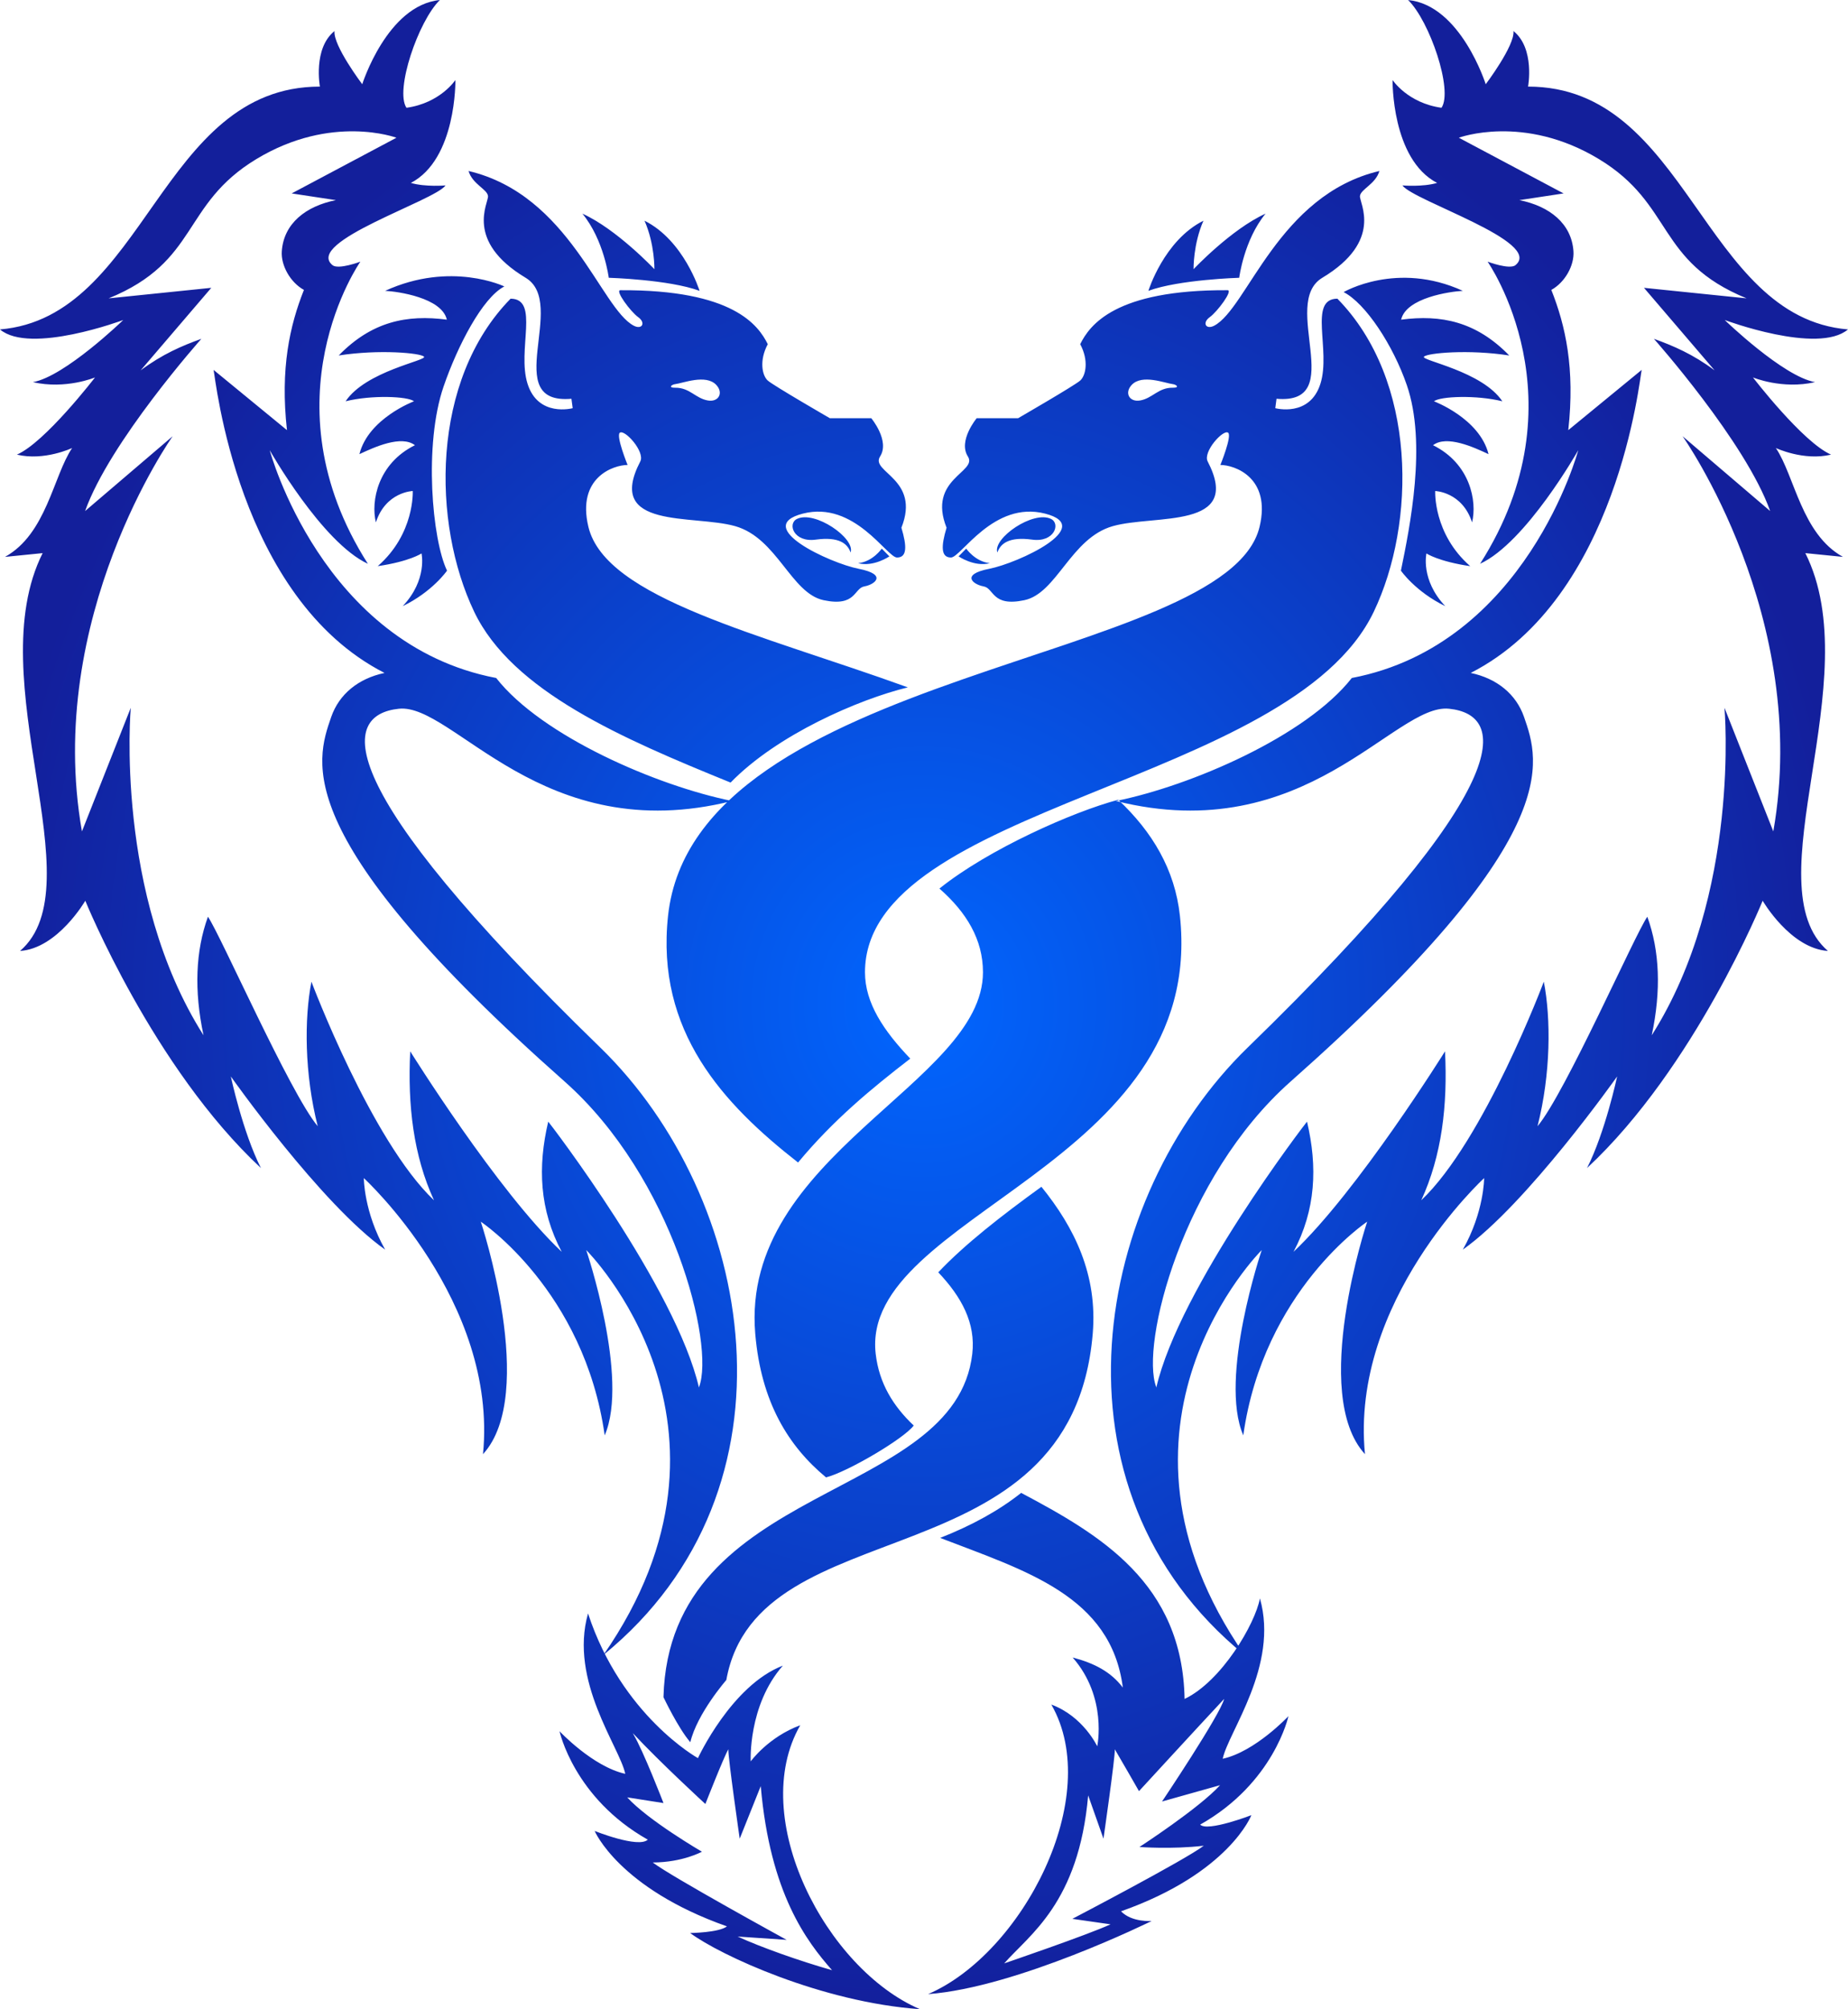 <?xml version="1.0" encoding="UTF-8"?>
<svg width="686.938" height="746.625" xmlns="http://www.w3.org/2000/svg" xmlns:svg="http://www.w3.org/2000/svg">
 <title>logo</title>
 <defs>
  <clipPath id="clipPath5341" clipPathUnits="userSpaceOnUse">
   <path id="path5343" d="m0,2488.75l0,-2488.75l2289.79,0l0,2488.75l-2289.79,0z"/>
  </clipPath>
  <radialGradient r="0.5" cy="0.5" cx="0.5" spreadMethod="pad" id="svg_2">
   <stop offset="0" stop-opacity="0.996" stop-color="#0065ff"/>
   <stop offset="1" stop-opacity="0.996" stop-color="#121e9b"/>
  </radialGradient>
 </defs>
 <g>
  <title>Layer 1</title>
  <g transform="matrix(1.25, 0, 0, -1.25, 0, 746.625)" id="g5333">
   <g transform="scale(0.24)" id="g5335">
    <g id="g5337">
     <g clip-path="url(#clipPath5341)" id="g5339">
      <path fill="url(#svg_2)" fill-rule="nonzero" id="path5345" d="m2084.88,1948.37l108.46,-92.64c-30.36,85.57 -144.03,213.31 -144.03,213.31c24,-8.6 48.44,-19.08 75.2,-39.06l-87.51,102.24l127.15,-13.04c-112.51,46.04 -89.74,116.13 -183.05,172.55c-93.3,56.4 -173.52,26.42 -173.52,26.42l129.8,-68.99l-54.77,-8.31c37.29,-7.42 64.69,-28.99 67.02,-63.39c1.18,-17.47 -10.49,-38.47 -27.43,-47.82c17.49,-44.02 29.51,-97.14 21.01,-173.69l90.94,74.62c-2.32,-8.71 -29.14,-282.15 -211.82,-375.37c32.53,-6.9 56.28,-26.32 66.08,-54.6c19.33,-55.69 52.48,-149.06 -289.13,-451.44c-134.33,-118.89 -186.55,-326.457 -166.66,-378.445c0.12,-0.34 0.02,-0.731 0.04,-1.09c28.47,124.02 185.45,328.415 186.83,329.775c13.21,-56.06 10.9,-109.224 -16.72,-161.263c79.68,74.993 187.71,248.323 187.71,248.323c3.4,-66.85 -4.02,-129.32 -29.43,-184.48c77.83,73.72 151.85,270.76 151.85,270.76c8.94,-45.86 8.72,-114.04 -7.79,-179.02c34.3,40.76 120.92,238.07 136.04,259.46c15.31,-42.38 17.33,-91.23 5.47,-146.82c110.73,174.42 90.13,405.65 90.13,405.65l60.5,-153.12c46.76,265.05 -112.37,489.48 -112.37,489.48m198.69,-149.43l-46.63,4.67c78.51,-156.62 -66.14,-411.56 27.98,-492.79c-46.63,3.12 -80.85,62.19 -80.85,62.19c0,0 -83.92,-206.75 -217.62,-331.12c22.55,44.31 37.31,113.48 37.31,113.48c0,0 -111.92,-158.561 -191.21,-214.526c26.43,46.636 26.43,88.606 26.43,88.606c0,0 -166.33,-152.329 -147.67,-341.973c-68.4,74.601 2.73,287.968 2.73,287.968c0,0 -128.26,-85.121 -153.52,-264.672c-30.7,71.125 22.86,229.532 22.86,229.532c0,0 -218.74,-217.09 -21.31,-501.551c-253.39,206.742 -186.54,567.376 3.89,752.386c337.48,327.81 321.2,412.29 249.5,419.71c-67.63,6.99 -177.44,-173.33 -412.72,-114.27c92.49,18.66 235.5,80.06 292.25,152.35c216.07,41.2 280.58,282.14 280.58,282.14c0,0 -64.52,-114.25 -121.64,-140.68c129.42,202.87 9.33,374.25 9.33,374.25c0,0 27.31,-10.29 34.58,-4.28c34.82,28.86 -126.39,79.48 -140.16,98.72c0,0 24.97,-2.18 43,3.1c-56.73,29.55 -55.18,127.48 -55.18,127.48c0,0 18.66,-28.57 60.63,-34.4c14.57,21.57 -14.57,107.26 -41.38,133.49c65.29,-6.41 96.18,-104.34 96.18,-104.34c0,0 36.14,47.8 34.4,65.88c26.81,-21.58 18.06,-68.79 18.06,-68.79c198.2,0 215.69,-285.65 396.4,-300.81c-37.31,-31.48 -152.72,11.66 -152.72,11.66c0,0 72.28,-69.95 111.92,-76.94c-40.81,-9.33 -76.94,5.83 -76.94,5.83c0,0 61.78,-80.45 96.75,-95.61c-33.8,-8.16 -68.39,8.17 -68.39,8.17c23.32,-34.6 31.79,-106.48 83.16,-134.86m-830.44,214.01c-9.62,1.15 -37.86,12.66 -50.75,-0.87c-9.47,-9.92 -3.05,-21.75 10.42,-19.37c15.38,2.74 22.46,16.02 40.33,15.77c9.09,-0.12 4.68,3.9 0,4.47m249.05,-282.02c-102.83,-214.83 -630.35,-239.48 -630.38,-446.53c0,-38.05 23.12,-72.44 56.11,-106.95c-47.98,-36.98 -95.37,-76.05 -139.043,-128.69c-92.621,72.42 -176.566,162.34 -161.094,305.6c33.149,306.8 692.537,312.44 732.957,481.89c14.57,61.1 -31.09,76.56 -48.58,76.56c0,0 14.66,36.07 9.62,39.93c-6.04,4.62 -31.56,-23.64 -25.36,-35.56c44.11,-84.82 -65.48,-65.38 -117.56,-80.15c-52.09,-14.77 -69.17,-83.17 -109.6,-91.72c-40.42,-8.55 -37.3,14.76 -50.52,17.09c-13.2,2.34 -28.76,14.78 7,21.78c35.76,6.99 132.91,52.07 69.17,68.39c-63.74,16.32 -104.14,-54.4 -116.58,-54.4c-12.45,0 -12.45,13.6 -5.45,36.91c-24.1,60.63 38.87,68.79 26.43,88.22c-12.44,19.44 10.89,47.41 10.89,47.41l51.29,0c0,0 69.96,40.42 76.96,46.64c6.99,6.22 10.88,24.88 0,45.08c11.66,23.32 42.73,67.58 182.64,66.85c7,-0.04 -12.44,-26.43 -22.15,-33.43c-9.7,-6.99 -4.66,-15.93 5.64,-10.49c41.05,21.68 79.28,162.06 204.61,191.59c-4.66,-16.32 -23.31,-22.54 -24.09,-31.09c-0.78,-8.55 29.37,-55.54 -46.63,-101.18c-52.86,-31.72 32.63,-157.64 -56.75,-149.87l-1.54,-11.66c0,0 42.74,-11.67 55.96,30.31c13.2,41.97 -15.37,105.16 20.99,105.32c99.13,-101.07 97.53,-278.26 45.06,-387.85m-466.35,73.45c3.87,11.28 14.77,19.82 43.13,15.94c27.39,-3.75 35.42,19.71 23.33,25.65c-22.16,10.88 -72.67,-24.1 -66.46,-41.59m-48.1,-4.81c0,0 19.73,-13.46 38.77,-8.4c-18.07,1.72 -29.29,18.02 -29.29,18.02l-9.48,-9.62zm347.74,345.11c0,0 5.83,46.77 32.64,79.42c-42.56,-19.23 -89.19,-68.79 -89.19,-68.79c0,0 -0.59,30.9 12.24,60.05c-48.97,-24.48 -68.21,-86.86 -68.21,-86.86c37.9,13.98 112.52,16.18 112.52,16.18m-245.07,-1125.98c-49.34,-35.72 -94.95,-71.223 -127.81,-105.966c29.18,-30.816 46.48,-63.171 42.15,-100.906c-21.12,-183.996 -375.685,-157.406 -382.631,-425.355c0,0 18.254,-38.575 33.254,-55.77c8.551,35.754 44.602,77.008 44.602,77.008c39.015,216.711 427.615,116.809 454.015,428.988c6.14,72.805 -22.49,131.309 -63.58,182.001m-259.45,-970.415c-31.391,35.758 -76.68,94.715 -88.325,228.004l-26.059,-65.082c0,0 -14.613,101.207 -14.066,110.699c-5.508,-9.125 -28.48,-67.765 -28.48,-67.765c0,0 -55.391,50.785 -89.805,87.66c0.172,-0.363 0.308,-0.75 0.519,-1.102c12.344,-20.48 37.375,-85.394 37.375,-85.394l-44.898,7.05c25.691,-28.417 92.535,-67.304 92.535,-67.304c0,0 -23.695,-13.196 -60.91,-13.356c22.551,-17.332 165.844,-95.828 165.844,-95.828l-60.629,4.086c28.574,-13.195 76.972,-30.348 116.899,-41.668m108.87,-48.285c-121.52,8.613 -246.906,66.449 -284.652,94.32c0,0 35.957,0.477 45.574,8.258c-134.094,47.313 -163.894,118.156 -163.894,118.156c0,0 54.402,-21.765 65.8,-10.75c-91.468,51.555 -109.332,134.309 -109.332,134.309c0,0 41.176,-43.941 81.446,-52.77c-6.907,33.243 -69.836,115.043 -46.129,198.637c41.621,-126.808 136.172,-179.191 136.172,-179.191c0,0 41.668,90.277 105.215,114.562c-43.391,-49.402 -39.805,-118.582 -39.805,-118.582c0,0 21.707,30.133 61.367,44.742c-65.723,-114.398 31.888,-301.8 148.238,-351.691m351.74,202.457c-39.93,-4.66 -79.68,-1.551 -79.68,-1.551c0,0 74.19,48.145 99.88,76.547l-71.9,-20.199c0,0 72,107.269 76.96,127.078c-34.42,-36.852 -105.52,-114.254 -105.52,-114.254c0,0 -24.44,42.703 -29.94,51.828c0.53,-9.492 -14.07,-110.699 -14.07,-110.699l-18.96,53.621c-11.63,-133.285 -72.65,-172.34 -104.04,-208.105c0,0 103.17,35.199 131.75,48.386l-47.32,6.789c0,0 140.28,73.235 162.84,90.559m59.01,37.871c0,0 -27.43,-71.781 -161.52,-119.09c13.53,-13.996 37.94,-11.996 37.94,-11.996c0,0 -166.56,-82.433 -277.01,-90.582c116.34,49.887 218.42,244.281 152.7,358.676c39.66,-14.606 56.89,-51.727 56.89,-51.727c0,0 12.94,60.629 -30.46,110.032c27.27,-7.203 47.43,-17.875 62.18,-37.246c-14.61,113.605 -120.28,144.468 -226.33,185.378c39.27,15.457 72.88,33.938 100.36,55.762c98.05,-52.012 199.82,-111.648 202.49,-255.254c45.82,21.93 87.34,92.719 93.35,124.528c23.71,-83.582 -39.23,-165.387 -46.12,-198.625c40.26,8.82 81.44,52.765 81.44,52.765c0,0 -17.86,-82.761 -109.34,-134.32c8.86,-9.285 63.43,11.699 63.43,11.699m192.66,1771.232c24.85,-72.29 3.71,-175.64 -7.37,-229.66c0,0 18.02,-26.1 54.94,-43.97c-30.91,32.64 -23.32,65.29 -23.32,65.29c0,0 14.58,-9.91 54.22,-15.74c-46.07,40.22 -43.35,93.07 -43.35,93.07c0,0 33.44,-0.97 45.67,-38.86c6.42,26.23 -2.32,72.86 -48.39,95.6c16.91,12.83 50.14,-2.33 68.8,-11.08c-11.08,44.31 -67.63,65.49 -67.63,65.49c7.76,6.22 52.47,7.97 84.72,0c-24.87,37.31 -101.04,50.53 -97.16,55.19c3.87,4.66 55.96,9.32 105.71,1.55c-40.82,41.97 -84.33,50.91 -133.96,44.35c6.21,27.21 60.89,34.93 76.44,35.71c-81.6,37.31 -147.67,-1.56 -147.67,-1.56c27.19,-13.99 61.25,-65.64 78.35,-115.38m-906.57,-3.08c17.875,0.25 24.945,-13.03 40.336,-15.77c13.449,-2.38 19.875,9.45 10.422,19.37c-12.898,13.53 -41.145,2.02 -50.758,0.87c-4.68,-0.57 -9.086,-4.59 0,-4.47m288.2,-371.15c-61.14,-14.98 -161.844,-58.55 -219.598,-117.94c-133.985,54.49 -270.492,113 -317.657,211.54c-52.464,109.59 -54.062,286.78 45.079,387.85c36.339,-0.16 7.773,-63.35 20.98,-105.32c13.207,-41.98 55.969,-30.31 55.969,-30.31l-1.559,11.66c-89.371,-7.77 -3.886,118.15 -56.742,149.87c-76.008,45.64 -45.848,92.63 -46.633,101.18c-0.781,8.55 -19.429,14.77 -24.078,31.09c125.317,-29.53 163.555,-169.91 204.606,-191.59c10.293,-5.44 15.339,3.5 5.632,10.49c-9.714,7 -29.152,33.39 -22.156,33.43c139.918,0.73 170.992,-43.53 182.66,-66.85c-10.886,-20.2 -7,-38.86 0,-45.08c6.992,-6.22 76.937,-46.64 76.937,-46.64l51.31,0c0,0 23.32,-27.97 10.88,-47.41c-12.44,-19.43 50.53,-27.59 26.44,-88.22c6.99,-23.31 6.99,-36.91 -5.45,-36.91c-12.44,0 -52.85,70.72 -116.597,54.4c-63.735,-16.32 33.417,-61.4 69.177,-68.39c35.76,-7 20.2,-19.44 6.99,-21.78c-13.2,-2.33 -10.09,-25.64 -50.51,-17.09c-40.423,8.55 -57.52,76.95 -109.595,91.72c-52.082,14.77 -161.679,-4.67 -117.562,80.15c6.191,11.92 -19.313,40.18 -25.36,35.56c-5.046,-3.86 9.618,-39.93 9.618,-39.93c-17.493,0 -63.149,-15.46 -48.575,-76.56c21.243,-89.04 213.391,-132.87 395.794,-198.92m-137.352,208.64c-12.098,-5.94 -4.063,-29.4 23.312,-25.65c28.37,3.88 39.27,-4.66 43.14,-15.94c6.22,17.49 -44.3,52.47 -66.452,41.59m105.072,-36.78c0,0 -11.22,-16.3 -29.29,-18.02c19.04,-5.06 38.76,8.4 38.76,8.4l-9.47,9.62zm-226.389,-1038.475c19.883,51.988 -32.328,259.555 -166.652,378.445c-341.625,302.38 -308.469,395.75 -289.152,451.44c9.808,28.28 33.554,47.7 66.093,54.6c-182.683,93.22 -209.496,366.66 -211.828,375.37l90.942,-74.62c-8.504,76.55 3.527,129.67 21.011,173.69c-16.929,9.35 -28.609,30.35 -27.425,47.82c2.332,34.4 29.722,55.97 67.023,63.39l-54.781,8.31l129.808,68.99c0,0 -80.226,29.98 -173.535,-26.42c-93.304,-56.42 -70.531,-126.51 -183.039,-172.55l127.145,13.04l-87.504,-102.24c26.754,19.98 51.207,30.46 75.199,39.06c0,0 -113.676,-127.74 -144.023,-213.31l108.465,92.64c0,0 -159.141,-224.43 -112.383,-489.48l60.496,153.12c0,0 -20.59,-231.23 90.133,-405.65c-11.848,55.59 -9.829,104.44 5.476,146.82c15.117,-21.39 101.738,-218.7 136.043,-259.46c-16.523,64.98 -16.734,133.16 -7.801,179.02c0,0 74.036,-197.04 151.86,-270.76c-25.403,55.16 -32.824,117.63 -29.442,184.48c0,0 108.039,-173.33 187.703,-248.323c-27.605,52.039 -29.918,105.203 -16.703,161.263c1.383,-1.36 158.356,-205.755 186.828,-329.775c0.004,0.359 -0.082,0.75 0.043,1.09m-118.476,-331.961c197.43,284.461 -21.305,501.551 -21.305,501.551c0,0 53.563,-158.407 22.867,-229.532c-25.269,179.551 -153.511,264.672 -153.511,264.672c0,0 71.117,-213.367 2.722,-287.968c18.653,189.644 -147.675,341.973 -147.675,341.973c0,0 0,-41.97 26.425,-88.606c-79.277,55.965 -191.207,214.526 -191.207,214.526c0,0 14.766,-69.17 37.309,-113.48c-133.699,124.37 -217.633,331.12 -217.633,331.12c0,0 -34.199,-59.07 -80.836,-62.19c94.133,81.23 -50.523,336.17 27.98,492.79l-46.637,-4.67c51.375,28.38 59.852,100.26 83.168,134.86c0,0 -34.586,-16.33 -68.398,-8.17c34.977,15.16 96.766,95.61 96.766,95.61c0,0 -36.145,-15.16 -76.945,-5.83c39.637,6.99 111.922,76.94 111.922,76.94c0,0 -115.426,-43.14 -152.727,-11.66c180.707,15.16 198.195,300.81 396.395,300.81c0,0 -8.743,47.21 18.074,68.79c-1.75,-18.08 34.394,-65.88 34.394,-65.88c0,0 30.899,97.93 96.18,104.34c-26.805,-26.23 -55.957,-111.92 -41.379,-133.49c41.965,5.83 60.633,34.4 60.633,34.4c0,0 1.551,-97.93 -55.192,-127.48c18.032,-5.28 43,-3.1 43,-3.1c-13.765,-19.24 -174.968,-69.86 -140.164,-98.72c7.274,-6.01 34.586,4.28 34.586,4.28c0,0 -120.082,-171.38 9.328,-374.25c-57.113,26.43 -121.636,140.68 -121.636,140.68c0,0 64.508,-240.94 280.59,-282.14c56.742,-72.29 199.75,-133.69 292.246,-152.35c-235.285,-59.06 -345.106,121.26 -412.723,114.27c-71.699,-7.42 -87.977,-91.9 249.496,-419.71c190.438,-185.01 257.282,-545.644 3.887,-752.386m119.117,1689.746c0,0 -19.234,62.38 -68.207,86.86c12.828,-29.15 12.246,-60.05 12.246,-60.05c0,0 -46.633,49.56 -89.195,68.79c26.82,-32.65 32.648,-79.42 32.648,-79.42c0,0 74.617,-2.2 112.508,-16.18m218.218,-1316.672c-19.78,172.43 410.39,233.182 376.96,542.532c-6.19,57.46 -34.46,104.32 -76.43,143.71c-55.7,-14.69 -161.01,-61.32 -221.53,-109.98c33.5,-29.42 53.93,-63.02 53.93,-103.69c0.01,-137.39 -300.812,-226.97 -282.164,-447.701c7.188,-84.965 41.211,-139.39 87.724,-177.988c26.92,6.894 96.58,47.992 108.64,64.25c-25.32,23.941 -42.92,52.18 -47.13,88.867m-535.343,1198.332c-24.848,-72.29 -14.18,-190.23 4.219,-228.26c0,0 -18.012,-26.1 -54.93,-43.97c30.891,32.64 23.317,65.29 23.317,65.29c0,0 -14.571,-9.91 -54.215,-15.74c46.05,40.22 43.34,93.07 43.34,93.07c0,0 -33.43,-0.97 -45.672,-38.86c-6.414,26.23 2.332,72.86 48.382,95.6c-16.898,12.83 -50.132,-2.33 -68.789,-11.08c11.082,44.31 67.633,65.49 67.633,65.49c-7.769,6.22 -52.476,7.97 -84.73,0c24.867,37.31 101.054,50.53 97.176,55.19c-3.879,4.66 -55.977,9.32 -105.715,1.55c40.804,41.97 84.324,50.91 133.968,44.35c-6.218,27.21 -60.906,34.93 -76.453,35.71c81.61,37.31 147.676,5.43 147.676,5.43c-27.203,-13.98 -58.109,-74.03 -75.207,-123.77"/>
     </g>
    </g>
   </g>
  </g>
 </g>
</svg>